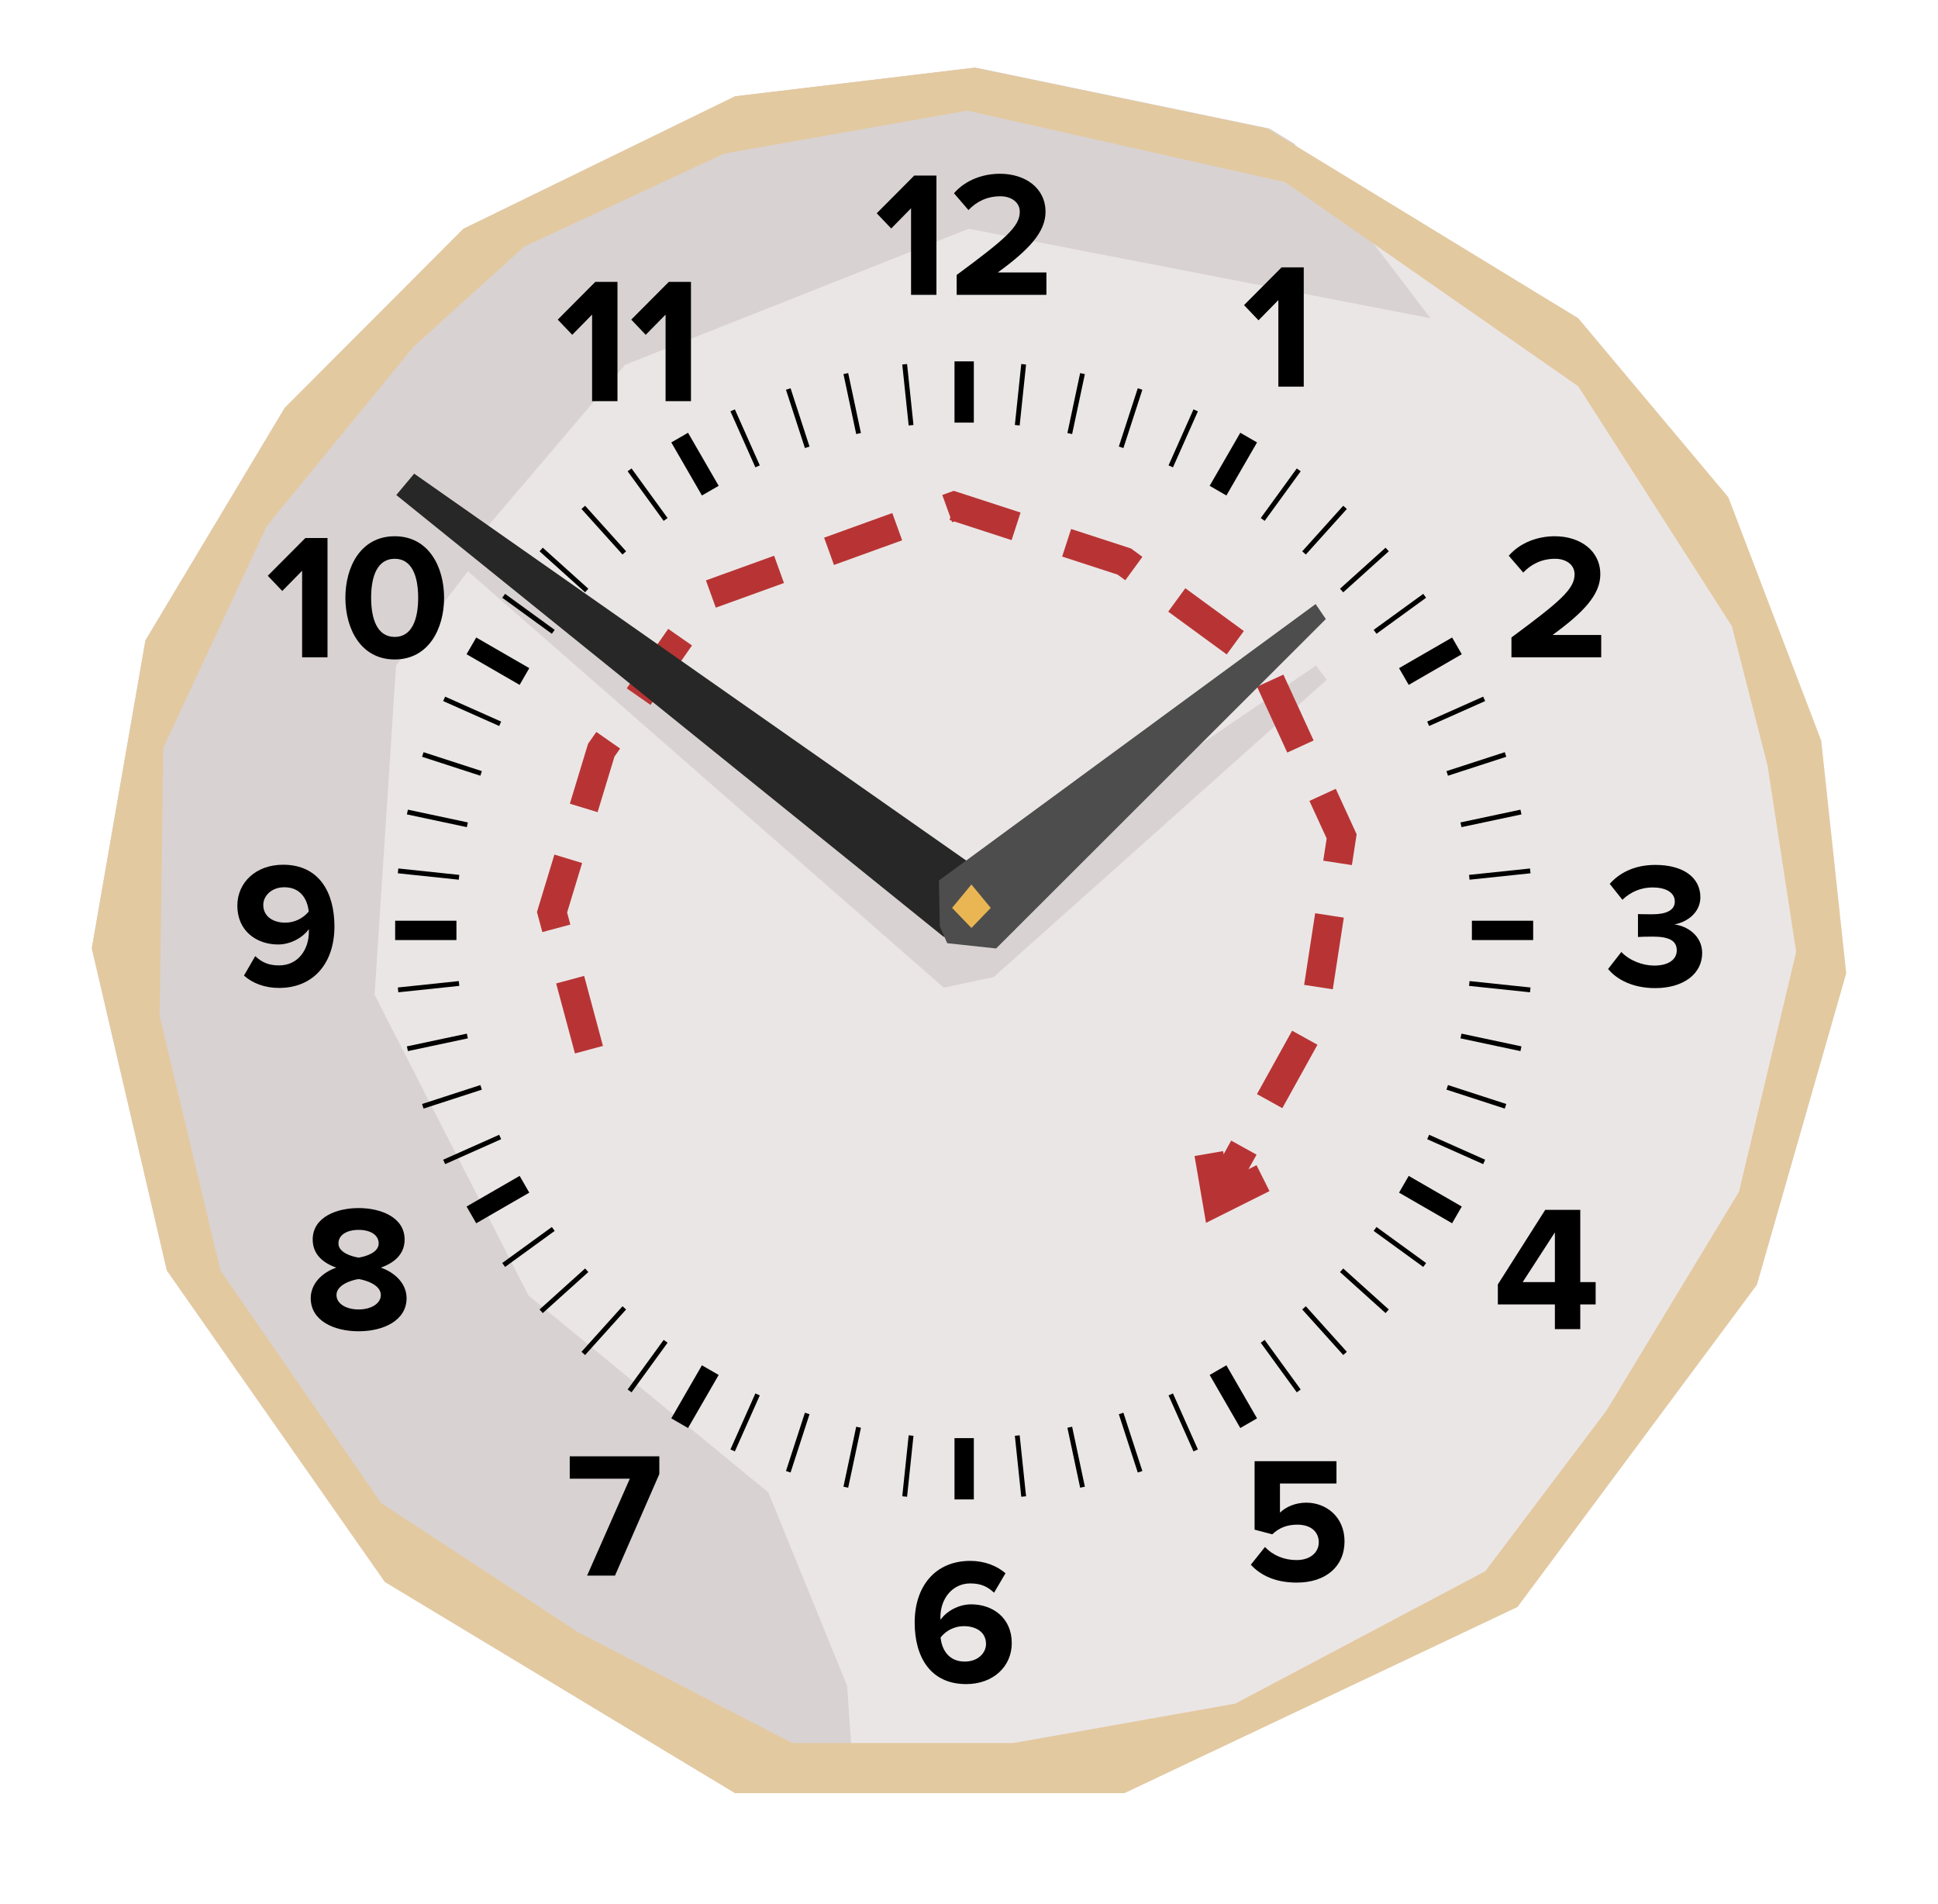 <svg xmlns="http://www.w3.org/2000/svg" xmlns:xlink="http://www.w3.org/1999/xlink" width="401" height="394" viewBox="0 0 401 394"><defs><filter id="b" width="114.1%" height="114.3%" x="-7.1%" y="-5.8%" filterUnits="objectBoundingBox"><feMorphology in="SourceAlpha" operator="dilate" radius="8" result="shadowSpreadOuter1"/><feOffset dy="5" in="shadowSpreadOuter1" result="shadowOffsetOuter1"/><feGaussianBlur in="shadowOffsetOuter1" result="shadowBlurOuter1" stdDeviation="5"/><feComposite in="shadowBlurOuter1" in2="SourceAlpha" operator="out" result="shadowBlurOuter1"/><feColorMatrix in="shadowBlurOuter1" values="0 0 0 0 0 0 0 0 0 0 0 0 0 0 0 0 0 0 0.3 0"/></filter><path id="a" d="M182.609,0 L243.232,12.591 L307.552,51.846 L338.603,88.88 L357.825,139.245 L363,187.388 L344.517,251.826 L294.984,318.485 L213.66,357 L133.075,357 C84.774,327.867 60.623,313.301 60.623,313.301 C30.558,270.342 15.525,248.863 15.525,248.863 C5.175,204.423 0,182.203 0,182.203 C7.393,139.739 11.09,118.506 11.09,118.506 C30.312,86.411 39.923,70.363 39.923,70.363 C64.566,45.674 76.888,33.33 76.888,33.33 L133.075,5.925 L182.609,0 Z"/></defs><g fill="none" fill-rule="evenodd" transform="translate(19 14)"><g stroke-linejoin="round"><use xlink:href="#a" fill="#000" filter="url(#b)"/><path fill="#FFF" stroke="#FFF" stroke-width="8" d="M182.783,-4.049 L244.724,8.816 L310.196,48.774 L342.1,86.825 L361.747,138.302 L367.061,187.739 L348.162,253.628 L297.599,321.673 L214.559,361 L131.962,361 L57.832,316.288 L11.805,250.523 L-4.08,182.319 L7.276,117.088 L31.644,76.401 L32.105,75.63 L34.389,71.817 L34.689,71.317 L35.842,69.391 L36.744,67.886 L69.784,34.785 L70.272,34.296 L70.948,33.619 L71.558,33.007 L71.928,32.637 L73.037,31.526 L131.908,2.036 L182.783,-4.049 Z"/></g><path fill="#EBE6E6" d="M182.609,0 L243.232,12.591 L307.552,51.846 L338.603,88.88 L357.825,139.245 L363,187.388 L344.517,251.826 L294.984,318.485 L213.66,357 L133.075,357 C84.774,327.867 60.623,313.301 60.623,313.301 C30.558,270.342 15.525,248.863 15.525,248.863 C5.175,204.423 0,182.203 0,182.203 C7.393,139.739 11.09,118.506 11.09,118.506 C30.312,86.411 39.923,70.363 39.923,70.363 C64.566,45.674 76.888,33.33 76.888,33.33 L133.075,5.925 L182.609,0 Z"/><path fill="#D9D2D2" d="M182.939,0 L243.671,12.591 L248.781,15.704 L255.521,23.701 L277,51.846 C213.305,39.502 181.457,33.33 181.457,33.33 C181.457,33.33 157.757,42.712 110.356,61.475 L80.73,96.286 L179.84,173.914 L253.299,123.691 L255.521,126.654 L186.642,188.129 L176.273,190.351 L77.812,104.191 L62.955,123.691 L58.511,191.832 L90.358,254.048 L139.981,294.784 L156.275,334.78 L157.825,357 L133.316,357 C93.153,332.82 69.658,318.674 62.83,314.564 L62.366,314.284 C61.277,313.629 60.733,313.301 60.733,313.301 C30.613,270.342 15.553,248.863 15.553,248.863 C5.184,204.423 0,182.203 0,182.203 C7.406,139.739 11.11,118.506 11.11,118.506 C12.072,116.901 13.011,115.337 13.926,113.812 L15.012,112.002 C16.982,108.719 18.835,105.63 20.572,102.735 L21.968,100.409 C23.489,97.874 24.914,95.499 26.242,93.284 L27.412,91.334 C28.81,89.004 30.092,86.868 31.257,84.926 L31.881,83.886 C33.004,82.015 34.01,80.338 34.899,78.856 L35.601,77.686 C37.404,74.682 38.651,72.602 39.345,71.446 L39.579,71.056 C39.856,70.594 39.995,70.363 39.995,70.363 L42.183,68.174 C47.691,62.666 52.546,57.811 56.748,53.609 L58.359,51.998 C59.235,51.122 60.081,50.276 60.896,49.462 L72.49,37.866 C73.009,37.348 73.483,36.874 73.912,36.444 L74.712,35.644 C74.897,35.459 75.071,35.285 75.234,35.122 L75.545,34.811 C76.187,34.169 76.621,33.736 76.845,33.511 L76.993,33.363 C77.016,33.341 77.027,33.33 77.027,33.33 L133.316,5.925 L182.939,0 Z"/><path fill="#E3C9A0" d="M182.609,0 L243.232,12.591 L307.552,51.846 L338.603,88.88 L357.825,139.245 L363,187.388 L344.517,251.826 L294.984,318.485 L213.66,357 L133.075,357 C84.774,327.867 60.623,313.301 60.623,313.301 C30.558,270.342 15.525,248.863 15.525,248.863 C5.175,204.423 0,182.203 0,182.203 C7.393,139.739 11.09,118.506 11.09,118.506 C22.431,99.57 30.426,86.22 35.076,78.456 L35.537,77.686 C36.437,76.184 37.198,74.913 37.821,73.873 L38.121,73.372 C38.601,72.57 38.986,71.928 39.274,71.446 L39.507,71.056 C39.784,70.594 39.923,70.363 39.923,70.363 C56.187,54.068 67.085,43.151 72.615,37.611 L73.103,37.122 C73.182,37.043 73.259,36.965 73.336,36.889 L73.779,36.444 C73.851,36.373 73.921,36.302 73.99,36.233 L74.389,35.833 C74.517,35.705 74.64,35.581 74.759,35.463 L75.409,34.811 C75.459,34.762 75.507,34.714 75.554,34.667 L75.82,34.4 C75.945,34.274 76.06,34.159 76.163,34.056 L76.356,33.863 C76.444,33.774 76.522,33.697 76.589,33.63 L76.884,33.334 L133.075,5.925 L182.609,0 Z M181.13,8.888 L130.857,17.776 L89.456,37.033 L66.538,57.772 L36.226,94.805 L14.786,140.726 L14.047,196.276 L26.615,248.863 L59.884,297.006 L100.546,323.67 L144.904,346.631 L190.741,346.631 L236.578,338.483 L288.33,311.079 L313.466,277.749 L340.821,232.568 L352.65,182.944 L346.735,144.429 L339.342,115.544 L307.552,65.919 L246.929,23.701 L181.13,8.888 Z"/><g stroke="#000" transform="translate(25 23)"><path stroke-width="4" d="M155.5,37.764 L155.5,50.444 M155.5,260.556 L155.5,273.236 M273.236,155.5 L260.556,155.5 M50.444,155.5 L37.764,155.5 M214.368,53.538 L208.028,64.518 M102.972,246.482 L96.632,257.462 M257.462,214.368 L246.482,208.028 M64.518,102.972 L53.538,96.632 M96.632,53.538 L102.972,64.518 M208.028,246.482 L214.368,257.462 M257.462,96.632 L246.482,102.972 M64.518,208.028 L53.538,214.368"/><path d="M155.5,37.722 L155.5,50.406 M155.5,260.594 L155.5,273.278 M273.278,155.5 L260.594,155.5 M50.406,155.5 L37.722,155.5 M214.389,53.501 L208.047,64.486 M102.953,246.514 L96.611,257.499 M257.499,214.389 L246.514,208.047 M64.486,102.953 L53.501,96.611 M96.611,53.501 L102.953,64.486 M208.047,246.514 L214.389,257.499 M257.499,96.611 L246.514,102.953 M64.486,208.047 L53.501,214.389" transform="rotate(6 155.5 155.5)"/><path d="M155.5,37.722 L155.5,50.406 M155.5,260.594 L155.5,273.278 M273.278,155.5 L260.594,155.5 M50.406,155.5 L37.722,155.5 M214.389,53.501 L208.047,64.486 M102.953,246.514 L96.611,257.499 M257.499,214.389 L246.514,208.047 M64.486,102.953 L53.501,96.611 M96.611,53.501 L102.953,64.486 M208.047,246.514 L214.389,257.499 M257.499,96.611 L246.514,102.953 M64.486,208.047 L53.501,214.389" transform="rotate(12 155.5 155.5)"/><path d="M155.5,37.722 L155.5,50.406 M155.5,260.594 L155.5,273.278 M273.278,155.5 L260.594,155.5 M50.406,155.5 L37.722,155.5 M214.389,53.501 L208.047,64.486 M102.953,246.514 L96.611,257.499 M257.499,214.389 L246.514,208.047 M64.486,102.953 L53.501,96.611 M96.611,53.501 L102.953,64.486 M208.047,246.514 L214.389,257.499 M257.499,96.611 L246.514,102.953 M64.486,208.047 L53.501,214.389" transform="rotate(18 155.5 155.5)"/><path d="M155.5,37.722 L155.5,50.406 M155.5,260.594 L155.5,273.278 M273.278,155.5 L260.594,155.5 M50.406,155.5 L37.722,155.5 M214.389,53.501 L208.047,64.486 M102.953,246.514 L96.611,257.499 M257.499,214.389 L246.514,208.047 M64.486,102.953 L53.501,96.611 M96.611,53.501 L102.953,64.486 M208.047,246.514 L214.389,257.499 M257.499,96.611 L246.514,102.953 M64.486,208.047 L53.501,214.389" transform="rotate(24 155.5 155.5)"/></g><g fill="#000" fill-rule="nonzero" transform="translate(162.407 21.951)"><polygon points="12.358 25.049 12.358 .37 7.77 .37 0 8.177 2.997 11.322 7.104 7.141 7.104 25.049"/><path d="M35.113,25.049 L35.113,20.424 L25.049,20.424 C31.45,15.762 34.928,12.099 34.928,7.881 C34.928,2.96 30.747,0 25.493,0 C22.052,0 18.389,1.258 15.984,4.033 L18.981,7.511 C20.646,5.772 22.792,4.662 25.604,4.662 C27.639,4.662 29.6,5.735 29.6,7.881 C29.6,10.915 26.64,13.468 16.539,20.942 L16.539,25.049 L35.113,25.049 Z"/></g><g fill="#000" fill-rule="nonzero" transform="translate(96.407 44.321)"><polygon points="12.358 24.679 12.358 0 7.77 0 0 7.807 2.997 10.952 7.104 6.771 7.104 24.679"/><polygon points="27.565 24.679 27.565 0 22.977 0 15.207 7.807 18.204 10.952 22.311 6.771 22.311 24.679"/></g><g fill="#000" fill-rule="nonzero" transform="translate(36.407 96.951)"><polygon points="12.358 25.049 12.358 .37 7.77 .37 0 8.177 2.997 11.322 7.104 7.141 7.104 25.049"/><path d="M26.27,25.493 C33.3,25.493 36.482,19.092 36.482,12.728 C36.482,6.364 33.3,0 26.27,0 C19.203,0 16.058,6.364 16.058,12.728 C16.058,19.092 19.203,25.493 26.27,25.493 Z M26.27,20.831 C22.718,20.831 21.386,17.279 21.386,12.728 C21.386,8.177 22.718,4.662 26.27,4.662 C29.785,4.662 31.117,8.177 31.117,12.728 C31.117,17.279 29.785,20.831 26.27,20.831 Z"/></g><path fill="#000" fill-rule="nonzero" d="M10.656,25.493 C16.28,25.493 20.091,21.83 20.091,17.02 C20.091,11.766 16.132,8.991 11.692,8.991 C8.991,8.991 6.512,10.508 5.365,12.173 C5.328,11.988 5.328,11.84 5.328,11.655 C5.328,7.733 7.881,4.662 11.507,4.662 C13.69,4.662 15.096,5.328 16.428,6.586 L18.796,2.553 C17.02,1.036 14.504,0 11.507,0 C4.218,0 0,5.291 0,12.765 C0,19.721 3.145,25.493 10.656,25.493 Z M10.36,20.831 C6.919,20.831 5.587,18.204 5.365,15.836 C6.549,14.356 8.325,13.505 10.175,13.505 C12.543,13.505 14.763,14.615 14.763,17.205 C14.763,18.944 13.209,20.831 10.36,20.831 Z" transform="translate(170.258 308.951)"/><path fill="#000" fill-rule="nonzero" d="M9.731,25.493 C15.651,25.493 19.462,22.496 19.462,18.241 C19.462,14.541 16.206,12.58 13.69,12.321 C16.428,11.84 19.092,9.805 19.092,6.697 C19.092,2.59 15.54,0 9.768,0 C5.439,0 2.331,1.665 0.333,3.922 L2.96,7.215 C4.699,5.55 6.845,4.662 9.213,4.662 C11.803,4.662 13.801,5.624 13.801,7.585 C13.801,9.398 11.988,10.212 9.25,10.212 C8.325,10.212 6.623,10.212 6.179,10.175 L6.179,14.911 C6.549,14.874 8.214,14.837 9.25,14.837 C12.691,14.837 14.208,15.725 14.208,17.686 C14.208,19.536 12.543,20.831 9.546,20.831 C7.141,20.831 4.44,19.795 2.738,18.019 L0,21.534 C1.813,23.754 5.18,25.493 9.731,25.493 Z" transform="translate(313.74 164.951)"/><polygon fill="#000" fill-rule="nonzero" points="12.358 24.679 12.358 0 7.77 0 0 7.807 2.997 10.952 7.104 6.771 7.104 24.679" transform="translate(238.407 41.321)"/><path fill="#000" fill-rule="nonzero" d="M19.129,25.049 L19.129,20.424 L9.065,20.424 C15.466,15.762 18.944,12.099 18.944,7.881 C18.944,2.96 14.763,0 9.509,0 C6.068,0 2.405,1.258 0,4.033 L2.997,7.511 C4.662,5.772 6.808,4.662 9.62,4.662 C11.655,4.662 13.616,5.735 13.616,7.881 C13.616,10.915 10.656,13.468 0.555,20.942 L0.555,25.049 L19.129,25.049 Z" transform="translate(293.184 96.951)"/><path fill="#000" fill-rule="nonzero" d="M17.057,24.679 L17.057,19.573 L20.239,19.573 L20.239,14.948 L17.057,14.948 L17.057,0 L9.805,0 L0,15.429 L0,19.573 L11.803,19.573 L11.803,24.679 L17.057,24.679 Z M11.803,14.948 L5.143,14.948 L11.803,4.662 L11.803,14.948 Z" transform="translate(290.925 236.321)"/><path fill="#000" fill-rule="nonzero" d="M9.509,25.123 C15.466,25.123 19.388,21.83 19.388,16.576 C19.388,11.581 15.651,8.584 11.47,8.584 C9.213,8.584 7.215,9.472 6.031,10.656 L6.031,4.625 L17.723,4.625 L17.723,0 L0.777,0 L0.777,14.171 L4.44,15.133 C5.92,13.727 7.585,13.135 9.62,13.135 C12.432,13.135 14.06,14.615 14.06,16.798 C14.06,18.796 12.395,20.461 9.472,20.461 C6.882,20.461 4.588,19.499 2.923,17.76 L0,21.423 C2.109,23.717 5.217,25.123 9.509,25.123 Z" transform="translate(239.813 288.321)"/><path fill="#000" fill-rule="nonzero" d="M8.621,25.493 C15.91,25.493 20.091,20.202 20.091,12.765 C20.091,5.772 16.946,0 9.472,0 C3.848,0 0,3.663 0,8.473 C0,13.727 3.996,16.502 8.436,16.502 C11.137,16.502 13.616,14.985 14.8,13.32 C14.8,13.505 14.8,13.69 14.8,13.875 C14.8,17.427 12.691,20.831 8.621,20.831 C6.438,20.831 5.032,20.165 3.7,18.907 L1.369,22.94 C3.108,24.494 5.624,25.493 8.621,25.493 Z M9.916,11.988 C7.622,11.988 5.365,10.878 5.365,8.288 C5.365,6.586 6.919,4.662 9.731,4.662 C13.209,4.662 14.541,7.326 14.763,9.694 C13.579,11.137 11.766,11.988 9.916,11.988 Z" transform="translate(30.11 164.914)"/><path fill="#000" fill-rule="nonzero" d="M9.916,25.493 C15.096,25.493 19.832,23.236 19.832,18.648 C19.832,15.651 17.464,13.357 14.504,12.321 C17.242,11.359 19.425,9.583 19.425,6.512 C19.425,1.887 14.467,0 9.916,0 C5.328,0 0.407,1.887 0.407,6.512 C0.407,9.583 2.553,11.359 5.291,12.321 C2.331,13.357 0,15.651 0,18.648 C0,23.273 4.736,25.493 9.916,25.493 Z M9.916,10.249 C8.399,10.027 5.735,9.176 5.735,7.326 C5.735,5.55 7.474,4.514 9.916,4.514 C12.321,4.514 14.06,5.55 14.06,7.326 C14.06,9.176 11.433,10.027 9.916,10.249 Z M9.916,20.979 C7.326,20.979 5.328,19.795 5.328,17.982 C5.328,15.91 8.362,14.911 9.916,14.689 C11.433,14.911 14.504,15.91 14.504,17.982 C14.504,19.795 12.432,20.979 9.916,20.979 Z" transform="translate(45.295 235.951)"/><polygon fill="#000" fill-rule="nonzero" points="9.361 24.679 18.537 3.663 18.537 0 0 0 0 4.625 12.432 4.625 3.589 24.679" transform="translate(98.888 287.321)"/><g stroke="#B83434" stroke-width="6" transform="translate(82.735 69.22)"><path stroke-dasharray="15 11" d="M42.219,161.625 L24.078,138.437 L20.354,103.597 L28.456,65.12 L67.812,28.591 L104.712,25.375 L139.01,33.407 L168.339,60.144 L177.959,98.014 L173.753,138.064" transform="rotate(23 99.157 93.5)"/><polyline points="149.986 153.908 147.864 163.668 158.473 162.82" transform="rotate(-22 153.168 158.788)"/></g><polygon fill="#272727" points="63 88.421 66.699 84 186.561 168 191 178.316 186.561 182 176.202 179.789"/><polygon fill="#4D4D4D" points="170.873 116.333 173.374 113.53 256.008 163.24 257.403 173.318 254.402 175.654 245.236 178.121" transform="rotate(104 214.138 145.825)"/><polygon fill="#E9B653" points="182 169 178 173.846 182 178 186 173.846"/></g></svg>